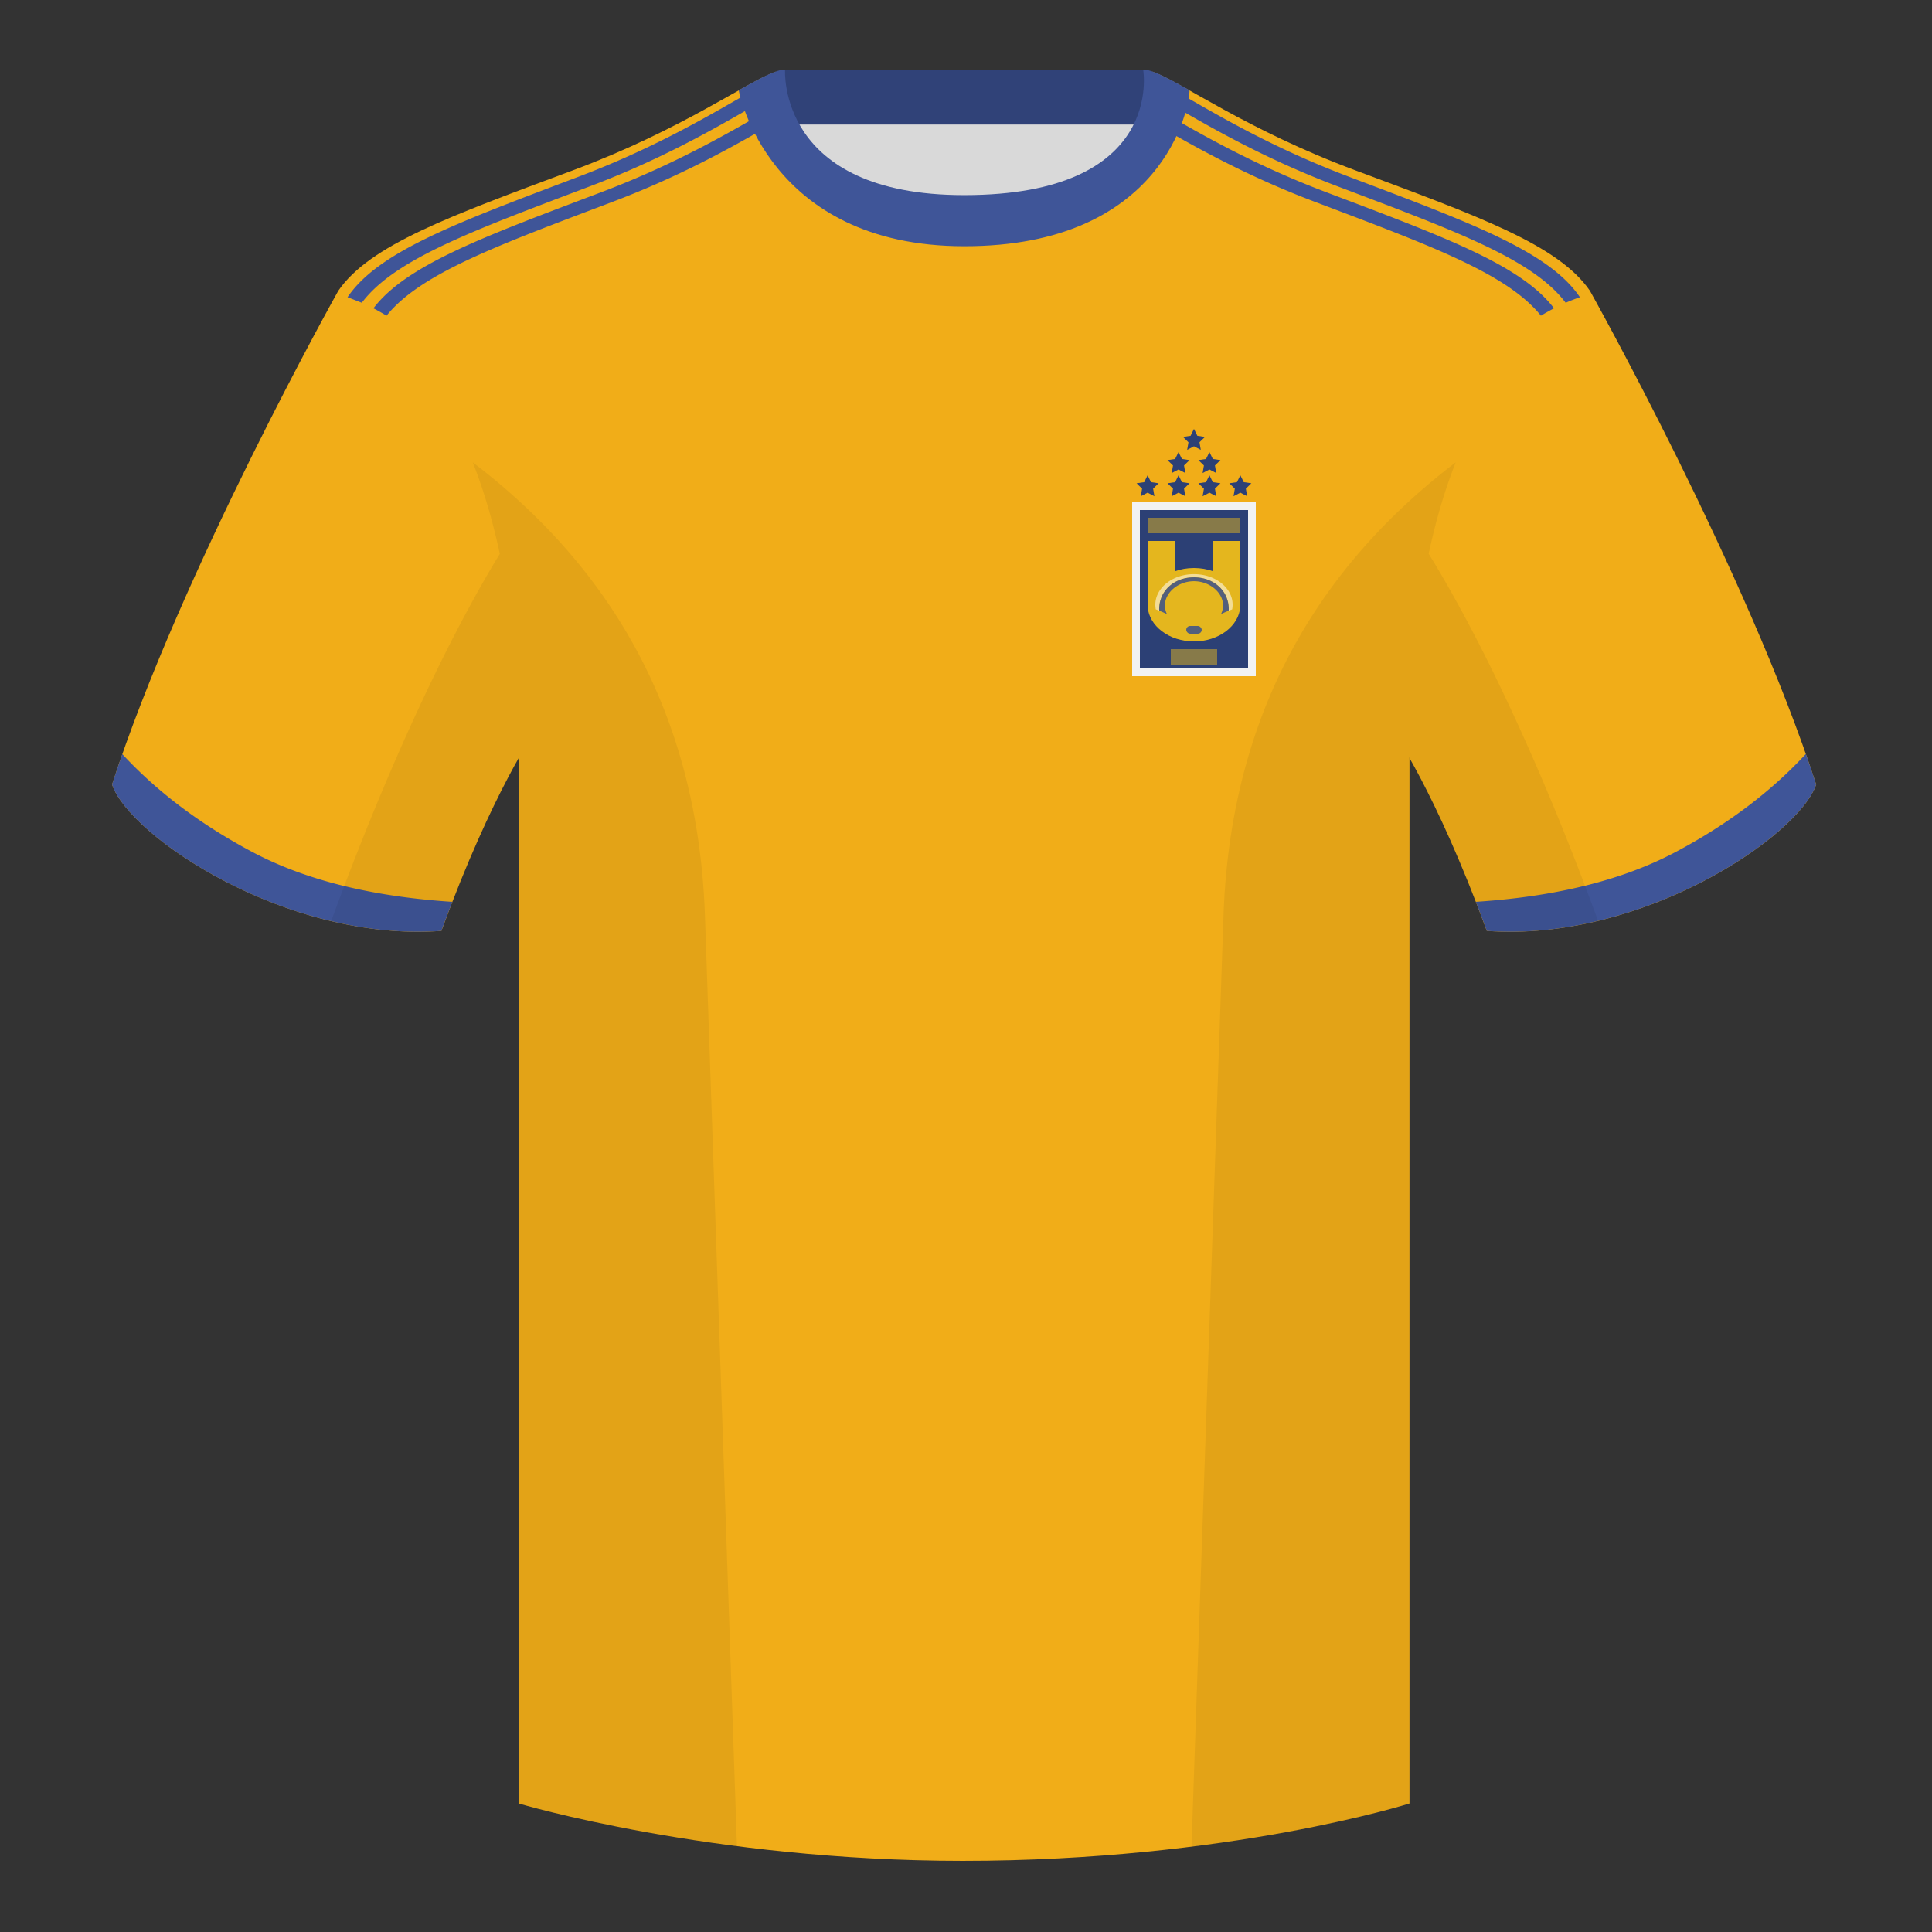 <?xml version="1.0" encoding="UTF-8"?><svg width="500" height="500" viewBox="0 0 500 500" xmlns="http://www.w3.org/2000/svg"><rect x="0" y="0" width="500" height="500" fill="#333333" stroke="none"/><g fill="none" fill-rule="evenodd"><path d="M0 0h500v500H0z"/><path fill="#D9D9D9" d="M203.003 109.223h93.643V21.928h-93.643z"/><path fill="#304278" d="M202.864 32.228h93.459v-14.2h-93.459z"/><path d="M87.547 75.258s-40.763 72.8-58.547 127.77c4.445 13.375 45.208 40.86 85.232 37.885 13.34-36.4 24.46-52 24.46-52s2.963-95.085-51.144-113.655m323.925 0s40.763 72.8 58.547 127.77c-4.445 13.375-45.208 40.86-85.232 37.885-13.34-36.4-24.46-52-24.46-52s-2.963-95.085 51.144-113.655" fill="#F1AD18"/><path d="M249.511 57.703c-50.082 0-47.798-39.469-48.743-39.14-7.516 2.619-24.133 14.937-52.438 25.495-31.873 11.885-52.626 19.315-60.782 31.2 11.115 8.915 46.694 28.97 46.694 120.345v271.14s49.658 14.855 114.885 14.855c68.929 0 115.648-14.855 115.648-14.855v-271.14c0-91.375 35.58-111.43 46.699-120.345-8.157-11.885-28.91-19.315-60.782-31.2-28.36-10.577-44.982-22.919-52.478-25.511-.927-.318 4.177 39.156-48.703 39.156z" fill="#F1AD18"/><path d="M96.645 79.788c8.539-11.24 28.66-18.57 59.041-30.076 19.302-7.312 33.083-15.468 42.191-20.662a4.556 4.556 0 01-.009-.05c1.212-.692 2.343-1.332 3.394-1.91l1.73 3.215c-9.03 5.064-23.459 13.973-44.362 21.892-29.863 11.31-49.812 18.585-58.594 29.504a52.218 52.218 0 00-3.392-1.911zm-6.7-2.876c8.031-11.886 28.465-19.316 59.847-31.201 19.302-7.312 33.083-15.468 42.191-20.662-.006-.033-.009-.05-.009-.05l.024-.014 1.738 3.228c-9.102 5.208-22.521 12.981-40.999 19.981-30.458 11.535-50.603 18.874-59.106 30.161l-3.686-1.444zm312.236 2.878a52.219 52.219 0 00-3.391 1.911c-8.78-10.921-28.73-18.196-58.596-29.507-20.204-7.654-34.36-16.233-43.438-21.371l1.584-3.304c.826.461 1.698.955 2.616 1.479 0 0-.003.017-.009.05 9.108 5.194 22.889 13.35 42.191 20.662 30.384 11.507 50.505 18.838 59.043 30.079zm6.699-2.876a52.145 52.145 0 00-3.685 1.444c-8.501-11.289-28.647-18.628-59.107-30.164-18.275-6.923-31.602-14.603-40.699-19.809l1.413-3.414.048.028s-.003.017-.009.05c9.108 5.194 22.889 13.35 42.191 20.662 31.383 11.885 51.816 19.315 59.847 31.2v.001s.001.001.001.002zm58.472 118.214c.936 2.667 1.827 5.303 2.667 7.899-4.445 13.375-45.208 40.86-85.232 37.885a426.424 426.424 0 00-2.835-7.52c20.795-1.358 37.993-5.637 51.594-12.837 13.428-7.109 24.697-15.585 33.806-25.428zm-435.698.036c9.103 9.828 20.361 18.291 33.772 25.392 13.611 7.206 30.824 11.486 51.639 12.84a426.42 426.42 0 00-2.834 7.517c-40.025 2.975-80.787-24.51-85.232-37.885.836-2.585 1.723-5.209 2.655-7.864z" fill="#3F5598"/><path d="M307.852 23.345c-5.772-3.24-9.728-5.345-12.008-5.345 0 0 5.882 32.495-46.335 32.495-48.52 0-46.335-32.495-46.335-32.495-2.28 0-6.236 2.105-12.003 5.345 0 0 7.368 40.38 58.403 40.38 51.478 0 58.278-35.895 58.278-40.38z" fill="#3F5598"/><path d="M413.584 238.323c-9.288 2.238-19.065 3.316-28.798 2.593-8.198-22.369-15.557-36.883-20.013-44.748v270.577s-21.102 6.71-55.866 11.11c-.182-.02-.363-.04-.544-.06 1.881-54.795 5.722-166.47 8.276-240.705 2.055-59.755 31.085-95.29 60.099-117.44-2.675 6.781-5.071 14.606-6.999 23.667 7.354 11.851 24.436 42.069 43.831 94.964.005.014.01.028.014.041zM190.717 477.795c-34.248-4.401-56.476-11.051-56.476-11.051V196.172c-4.456 7.867-11.814 22.379-20.01 44.743-9.633.716-19.309-.332-28.511-2.524a1.113 1.113 0 01.02-.097c19.377-52.847 36.305-83.066 43.61-94.944-1.929-9.075-4.328-16.912-7.006-23.701 29.014 22.15 58.044 57.685 60.099 117.44 2.554 74.235 6.396 185.91 8.276 240.705h-.002z" fill-opacity=".06" fill="#000"/><g transform="translate(293 111)"><path fill="#F2F2F2" d="M0 19h32v45H0z"/><path fill="#2C4075" d="M4 16.5l-1.763.927.337-1.964-1.427-1.391 1.972-.286L4 12l.882 1.786 1.972.286-1.427 1.391.337 1.964zm8 0l-1.763.927.337-1.964-1.427-1.391 1.972-.286L12 12l.882 1.786 1.972.286-1.427 1.391.337 1.964zm0-6l-1.763.927.337-1.964L9.147 8.073l1.972-.286L12 6l.882 1.786 1.972.286-1.427 1.391.337 1.964zm8 6l-1.763.927.337-1.964-1.427-1.391 1.972-.286L20 12l.882 1.786 1.972.286-1.427 1.391.337 1.964zm0-6l-1.763.927.337-1.964-1.427-1.391 1.972-.286L20 6l.882 1.786 1.972.286-1.427 1.391.337 1.964zm-4-6l-1.763.927.337-1.964-1.427-1.391 1.972-.286L16 0l.882 1.786 1.972.286-1.427 1.391.337 1.964zm12 12l-1.763.927.337-1.964-1.427-1.391 1.972-.286L28 12l.882 1.786 1.972.286-1.427 1.391.337 1.964zM2 21h28v41H2z"/><path d="M11 29v7.861c1.522-.553 3.216-.861 5-.861 1.785 0 3.479.308 5.001.862L21 29h7v17l-.016.001C27.655 51.014 22.415 55 16 55c-6.415 0-11.655-3.985-11.984-8.999L4 46V29h7z" fill="#E4B61E"/><path fill="#877A49" d="M4 23h24v4H4zm6 34h12v4H10z"/><path d="M16 37.583c5.523 0 10 3.544 10 7.917 0 .412-.04.817-.116 1.212l-.358.127-.369.141a23.952 23.952 0 00-.2.08A2.004 2.004 0 0025 46.649c0-4.866-4-8.243-9-8.243s-9 3.377-9 8.243c0 .14.015.276.044.406l-.342-.136a13.404 13.404 0 00-.587-.214A6.404 6.404 0 016 45.5c0-4.372 4.477-7.917 10-7.917z" fill="#F3DD96"/><path d="M16 38.406c5 0 9 3.377 9 8.243a1.898 1.898 0 01-.045.413l-.492.204c-.432.183-.92.401-1.462.651 2-4.142-2.029-8.5-7-8.5s-9 4.358-7 8.5l-.627-.287c-.5-.225-.943-.417-1.329-.574A1.866 1.866 0 017 46.649c0-4.866 4-8.243 9-8.243z" fill="#535F7C"/><rect fill="#535F7C" x="14" y="51" width="4" height="2" rx="1"/></g></g></svg>